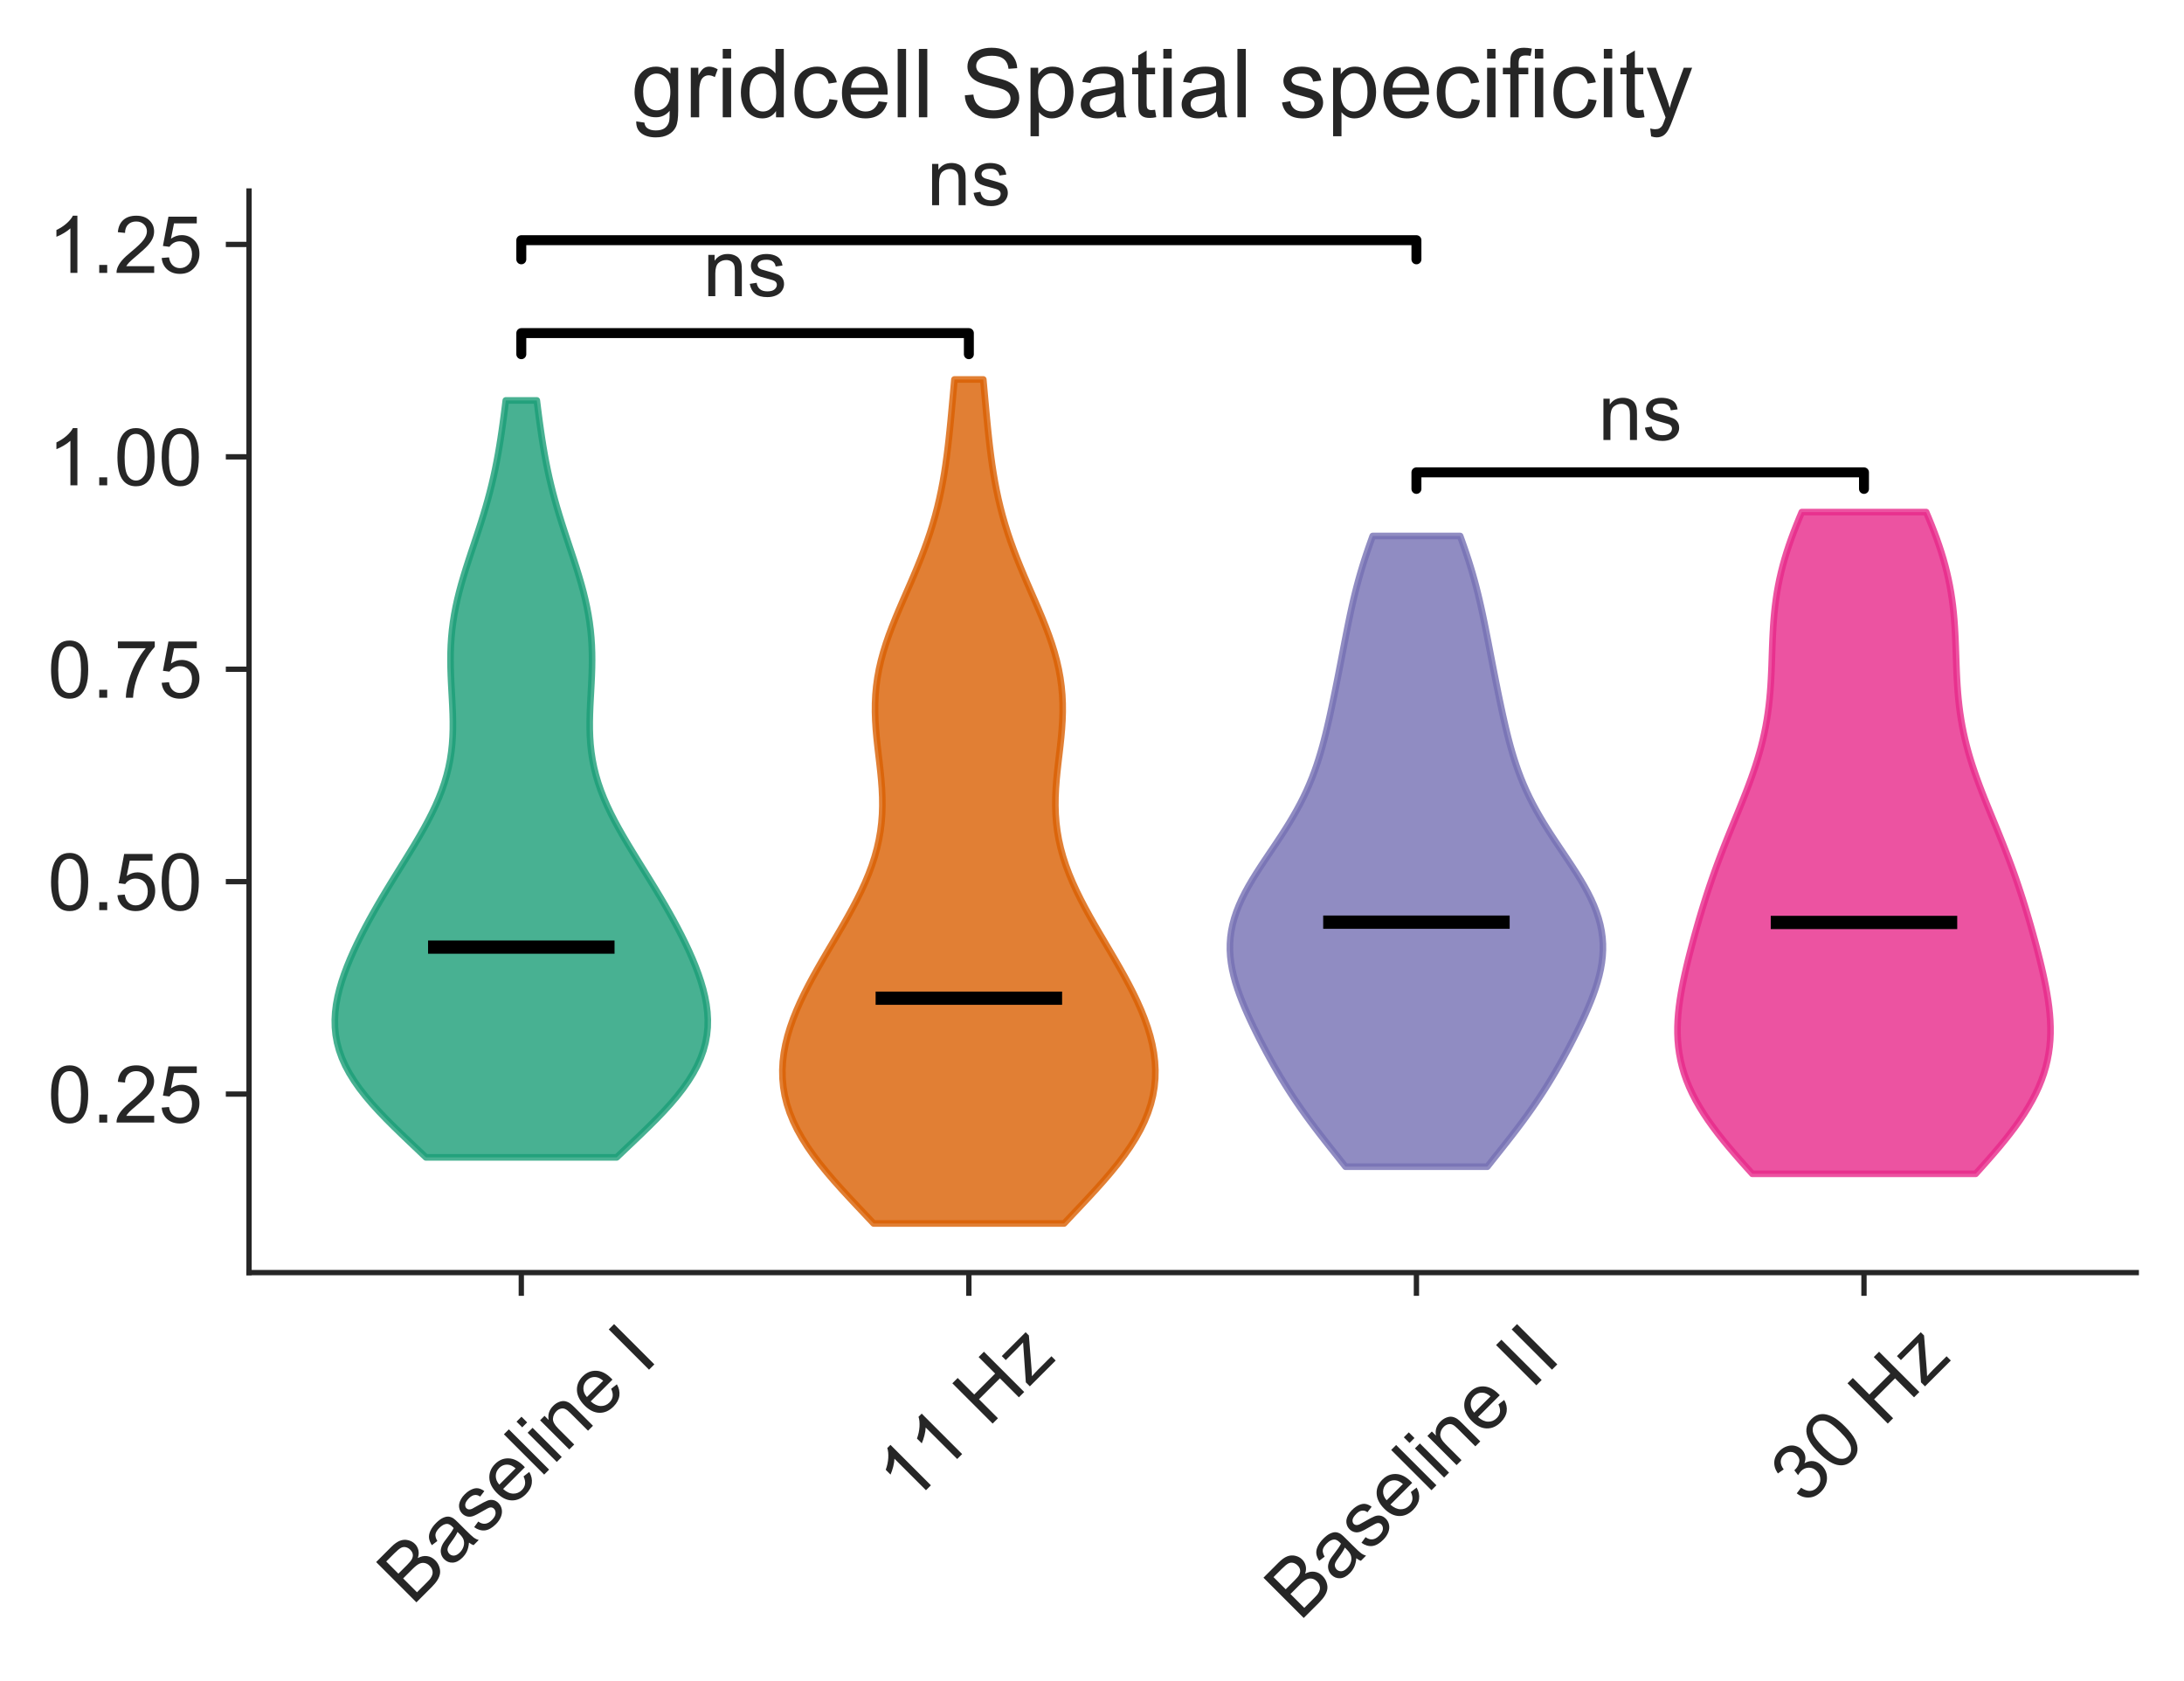 <?xml version="1.0" encoding="utf-8" standalone="no"?>
<!DOCTYPE svg PUBLIC "-//W3C//DTD SVG 1.1//EN"
  "http://www.w3.org/Graphics/SVG/1.1/DTD/svg11.dtd">
<!-- Created with matplotlib (https://matplotlib.org/) -->
<svg height="253.46pt" version="1.1" viewBox="0 0 329.333 253.46" width="329.333pt" xmlns="http://www.w3.org/2000/svg" xmlns:xlink="http://www.w3.org/1999/xlink">
 <defs>
  <style type="text/css">
*{stroke-linecap:butt;stroke-linejoin:round;}
  </style>
 </defs>
 <g id="figure_1">
  <g id="patch_1">
   <path d="M 0 253.46 
L 329.333 253.46 
L 329.333 0 
L 0 0 
z
" style="fill:none;"/>
  </g>
  <g id="axes_1">
   <g id="patch_2">
    <path d="M 37.553 191.88 
L 322.133 191.88 
L 322.133 28.8 
L 37.553 28.8 
z
" style="fill:none;"/>
   </g>
   <g id="matplotlib.axis_1">
    <g id="xtick_1">
     <g id="line2d_1">
      <defs>
       <path d="M 0 0 
L 0 3.5 
" id="mc7f8654799" style="stroke:#262626;stroke-width:0.8;"/>
      </defs>
      <g>
       <use style="fill:#262626;stroke:#262626;stroke-width:0.8;" x="78.609" xlink:href="#mc7f8654799" y="191.88"/>
      </g>
     </g>
     <g id="text_1">
      <!-- Baseline I -->
      <defs>
       <path d="M 7.328 0 
L 7.328 71.578 
L 34.188 71.578 
Q 42.391 71.578 47.344 69.406 
Q 52.297 67.234 55.094 62.719 
Q 57.906 58.203 57.906 53.266 
Q 57.906 48.688 55.422 44.625 
Q 52.938 40.578 47.906 38.094 
Q 54.391 36.188 57.875 31.594 
Q 61.375 27 61.375 20.75 
Q 61.375 15.719 59.25 11.391 
Q 57.125 7.078 54 4.734 
Q 50.875 2.391 46.156 1.188 
Q 41.453 0 34.625 0 
z
M 16.797 41.5 
L 32.281 41.5 
Q 38.578 41.5 41.312 42.328 
Q 44.922 43.406 46.75 45.891 
Q 48.578 48.391 48.578 52.156 
Q 48.578 55.719 46.875 58.422 
Q 45.172 61.141 41.984 62.141 
Q 38.812 63.141 31.109 63.141 
L 16.797 63.141 
z
M 16.797 8.453 
L 34.625 8.453 
Q 39.203 8.453 41.062 8.797 
Q 44.344 9.375 46.531 10.734 
Q 48.734 12.109 50.141 14.719 
Q 51.562 17.328 51.562 20.75 
Q 51.562 24.75 49.516 27.703 
Q 47.469 30.672 43.828 31.859 
Q 40.188 33.062 33.344 33.062 
L 16.797 33.062 
z
" id="ArialMT-66"/>
       <path d="M 40.438 6.391 
Q 35.547 2.25 31.031 0.531 
Q 26.516 -1.172 21.344 -1.172 
Q 12.797 -1.172 8.203 3 
Q 3.609 7.172 3.609 13.672 
Q 3.609 17.484 5.344 20.625 
Q 7.078 23.781 9.891 25.688 
Q 12.703 27.594 16.219 28.562 
Q 18.797 29.25 24.031 29.891 
Q 34.672 31.156 39.703 32.906 
Q 39.75 34.719 39.75 35.203 
Q 39.75 40.578 37.25 42.781 
Q 33.891 45.75 27.25 45.75 
Q 21.047 45.75 18.094 43.578 
Q 15.141 41.406 13.719 35.891 
L 5.125 37.062 
Q 6.297 42.578 8.984 45.969 
Q 11.672 49.359 16.75 51.188 
Q 21.828 53.031 28.516 53.031 
Q 35.156 53.031 39.297 51.469 
Q 43.453 49.906 45.406 47.531 
Q 47.359 45.172 48.141 41.547 
Q 48.578 39.312 48.578 33.453 
L 48.578 21.734 
Q 48.578 9.469 49.141 6.219 
Q 49.703 2.984 51.375 0 
L 42.188 0 
Q 40.828 2.734 40.438 6.391 
z
M 39.703 26.031 
Q 34.906 24.078 25.344 22.703 
Q 19.922 21.922 17.672 20.938 
Q 15.438 19.969 14.203 18.094 
Q 12.984 16.219 12.984 13.922 
Q 12.984 10.406 15.641 8.062 
Q 18.312 5.719 23.438 5.719 
Q 28.516 5.719 32.469 7.938 
Q 36.422 10.156 38.281 14.016 
Q 39.703 17 39.703 22.797 
z
" id="ArialMT-97"/>
       <path d="M 3.078 15.484 
L 11.766 16.844 
Q 12.5 11.625 15.844 8.844 
Q 19.188 6.062 25.203 6.062 
Q 31.25 6.062 34.172 8.516 
Q 37.109 10.984 37.109 14.312 
Q 37.109 17.281 34.516 19 
Q 32.719 20.172 25.531 21.969 
Q 15.875 24.422 12.141 26.203 
Q 8.406 27.984 6.469 31.125 
Q 4.547 34.281 4.547 38.094 
Q 4.547 41.547 6.125 44.5 
Q 7.719 47.469 10.453 49.422 
Q 12.5 50.922 16.031 51.969 
Q 19.578 53.031 23.641 53.031 
Q 29.734 53.031 34.344 51.266 
Q 38.969 49.516 41.156 46.5 
Q 43.359 43.5 44.188 38.484 
L 35.594 37.312 
Q 35.016 41.312 32.203 43.547 
Q 29.391 45.797 24.266 45.797 
Q 18.219 45.797 15.625 43.797 
Q 13.031 41.797 13.031 39.109 
Q 13.031 37.406 14.109 36.031 
Q 15.188 34.625 17.484 33.688 
Q 18.797 33.203 25.25 31.453 
Q 34.578 28.953 38.25 27.359 
Q 41.938 25.781 44.031 22.75 
Q 46.141 19.734 46.141 15.234 
Q 46.141 10.844 43.578 6.953 
Q 41.016 3.078 36.172 0.953 
Q 31.344 -1.172 25.25 -1.172 
Q 15.141 -1.172 9.844 3.031 
Q 4.547 7.234 3.078 15.484 
z
" id="ArialMT-115"/>
       <path d="M 42.094 16.703 
L 51.172 15.578 
Q 49.031 7.625 43.219 3.219 
Q 37.406 -1.172 28.375 -1.172 
Q 17 -1.172 10.328 5.828 
Q 3.656 12.844 3.656 25.484 
Q 3.656 38.578 10.391 45.797 
Q 17.141 53.031 27.875 53.031 
Q 38.281 53.031 44.875 45.953 
Q 51.469 38.875 51.469 26.031 
Q 51.469 25.25 51.422 23.688 
L 12.75 23.688 
Q 13.234 15.141 17.578 10.594 
Q 21.922 6.062 28.422 6.062 
Q 33.25 6.062 36.672 8.594 
Q 40.094 11.141 42.094 16.703 
z
M 13.234 30.906 
L 42.188 30.906 
Q 41.609 37.453 38.875 40.719 
Q 34.672 45.797 27.984 45.797 
Q 21.922 45.797 17.797 41.75 
Q 13.672 37.703 13.234 30.906 
z
" id="ArialMT-101"/>
       <path d="M 6.391 0 
L 6.391 71.578 
L 15.188 71.578 
L 15.188 0 
z
" id="ArialMT-108"/>
       <path d="M 6.641 61.469 
L 6.641 71.578 
L 15.438 71.578 
L 15.438 61.469 
z
M 6.641 0 
L 6.641 51.859 
L 15.438 51.859 
L 15.438 0 
z
" id="ArialMT-105"/>
       <path d="M 6.594 0 
L 6.594 51.859 
L 14.5 51.859 
L 14.5 44.484 
Q 20.219 53.031 31 53.031 
Q 35.688 53.031 39.625 51.344 
Q 43.562 49.656 45.516 46.922 
Q 47.469 44.188 48.25 40.438 
Q 48.734 37.984 48.734 31.891 
L 48.734 0 
L 39.938 0 
L 39.938 31.547 
Q 39.938 36.922 38.906 39.578 
Q 37.891 42.234 35.281 43.812 
Q 32.672 45.406 29.156 45.406 
Q 23.531 45.406 19.453 41.844 
Q 15.375 38.281 15.375 28.328 
L 15.375 0 
z
" id="ArialMT-110"/>
       <path id="ArialMT-32"/>
       <path d="M 9.328 0 
L 9.328 71.578 
L 18.797 71.578 
L 18.797 0 
z
" id="ArialMT-73"/>
      </defs>
      <g style="fill:#262626;" transform="translate(62.172 242.216)rotate(-45)scale(0.12 -0.12)">
       <use xlink:href="#ArialMT-66"/>
       <use x="66.699" xlink:href="#ArialMT-97"/>
       <use x="122.314" xlink:href="#ArialMT-115"/>
       <use x="172.314" xlink:href="#ArialMT-101"/>
       <use x="227.93" xlink:href="#ArialMT-108"/>
       <use x="250.146" xlink:href="#ArialMT-105"/>
       <use x="272.363" xlink:href="#ArialMT-110"/>
       <use x="327.979" xlink:href="#ArialMT-101"/>
       <use x="383.594" xlink:href="#ArialMT-32"/>
       <use x="411.377" xlink:href="#ArialMT-73"/>
      </g>
     </g>
    </g>
    <g id="xtick_2">
     <g id="line2d_2">
      <g>
       <use style="fill:#262626;stroke:#262626;stroke-width:0.8;" x="146.098" xlink:href="#mc7f8654799" y="191.88"/>
      </g>
     </g>
     <g id="text_2">
      <!-- 11 Hz -->
      <defs>
       <path d="M 37.25 0 
L 28.469 0 
L 28.469 56 
Q 25.297 52.984 20.141 49.953 
Q 14.984 46.922 10.891 45.406 
L 10.891 53.906 
Q 18.266 57.375 23.781 62.297 
Q 29.297 67.234 31.594 71.875 
L 37.25 71.875 
z
" id="ArialMT-49"/>
       <path d="M 8.016 0 
L 8.016 71.578 
L 17.484 71.578 
L 17.484 42.188 
L 54.688 42.188 
L 54.688 71.578 
L 64.156 71.578 
L 64.156 0 
L 54.688 0 
L 54.688 33.734 
L 17.484 33.734 
L 17.484 0 
z
" id="ArialMT-72"/>
       <path d="M 1.953 0 
L 1.953 7.125 
L 34.969 45.016 
Q 29.344 44.734 25.047 44.734 
L 3.906 44.734 
L 3.906 51.859 
L 46.297 51.859 
L 46.297 46.047 
L 18.219 13.141 
L 12.797 7.125 
Q 18.703 7.562 23.875 7.562 
L 47.859 7.562 
L 47.859 0 
z
" id="ArialMT-122"/>
      </defs>
      <g style="fill:#262626;" transform="translate(137.214 227.109)rotate(-45)scale(0.12 -0.12)">
       <use xlink:href="#ArialMT-49"/>
       <use x="55.506" xlink:href="#ArialMT-49"/>
       <use x="111.121" xlink:href="#ArialMT-32"/>
       <use x="138.904" xlink:href="#ArialMT-72"/>
       <use x="211.121" xlink:href="#ArialMT-122"/>
      </g>
     </g>
    </g>
    <g id="xtick_3">
     <g id="line2d_3">
      <g>
       <use style="fill:#262626;stroke:#262626;stroke-width:0.8;" x="213.588" xlink:href="#mc7f8654799" y="191.88"/>
      </g>
     </g>
     <g id="text_3">
      <!-- Baseline II -->
      <g style="fill:#262626;" transform="translate(195.972 244.573)rotate(-45)scale(0.12 -0.12)">
       <use xlink:href="#ArialMT-66"/>
       <use x="66.699" xlink:href="#ArialMT-97"/>
       <use x="122.314" xlink:href="#ArialMT-115"/>
       <use x="172.314" xlink:href="#ArialMT-101"/>
       <use x="227.93" xlink:href="#ArialMT-108"/>
       <use x="250.146" xlink:href="#ArialMT-105"/>
       <use x="272.363" xlink:href="#ArialMT-110"/>
       <use x="327.979" xlink:href="#ArialMT-101"/>
       <use x="383.594" xlink:href="#ArialMT-32"/>
       <use x="411.377" xlink:href="#ArialMT-73"/>
       <use x="439.16" xlink:href="#ArialMT-73"/>
      </g>
     </g>
    </g>
    <g id="xtick_4">
     <g id="line2d_4">
      <g>
       <use style="fill:#262626;stroke:#262626;stroke-width:0.8;" x="281.077" xlink:href="#mc7f8654799" y="191.88"/>
      </g>
     </g>
     <g id="text_4">
      <!-- 30 Hz -->
      <defs>
       <path d="M 4.203 18.891 
L 12.984 20.062 
Q 14.5 12.594 18.141 9.297 
Q 21.781 6 27 6 
Q 33.203 6 37.469 10.297 
Q 41.75 14.594 41.75 20.953 
Q 41.75 27 37.797 30.922 
Q 33.844 34.859 27.734 34.859 
Q 25.25 34.859 21.531 33.891 
L 22.516 41.609 
Q 23.391 41.5 23.922 41.5 
Q 29.547 41.5 34.031 44.422 
Q 38.531 47.359 38.531 53.469 
Q 38.531 58.297 35.25 61.469 
Q 31.984 64.656 26.812 64.656 
Q 21.688 64.656 18.266 61.422 
Q 14.844 58.203 13.875 51.766 
L 5.078 53.328 
Q 6.688 62.156 12.391 67.016 
Q 18.109 71.875 26.609 71.875 
Q 32.469 71.875 37.391 69.359 
Q 42.328 66.844 44.938 62.5 
Q 47.562 58.156 47.562 53.266 
Q 47.562 48.641 45.062 44.828 
Q 42.578 41.016 37.703 38.766 
Q 44.047 37.312 47.562 32.688 
Q 51.078 28.078 51.078 21.141 
Q 51.078 11.766 44.234 5.25 
Q 37.406 -1.266 26.953 -1.266 
Q 17.531 -1.266 11.297 4.344 
Q 5.078 9.969 4.203 18.891 
z
" id="ArialMT-51"/>
       <path d="M 4.156 35.297 
Q 4.156 48 6.766 55.734 
Q 9.375 63.484 14.516 67.672 
Q 19.672 71.875 27.484 71.875 
Q 33.25 71.875 37.594 69.547 
Q 41.938 67.234 44.766 62.859 
Q 47.609 58.5 49.219 52.219 
Q 50.828 45.953 50.828 35.297 
Q 50.828 22.703 48.234 14.969 
Q 45.656 7.234 40.5 3 
Q 35.359 -1.219 27.484 -1.219 
Q 17.141 -1.219 11.234 6.203 
Q 4.156 15.141 4.156 35.297 
z
M 13.188 35.297 
Q 13.188 17.672 17.312 11.828 
Q 21.438 6 27.484 6 
Q 33.547 6 37.672 11.859 
Q 41.797 17.719 41.797 35.297 
Q 41.797 52.984 37.672 58.781 
Q 33.547 64.594 27.391 64.594 
Q 21.344 64.594 17.719 59.469 
Q 13.188 52.938 13.188 35.297 
z
" id="ArialMT-48"/>
      </defs>
      <g style="fill:#262626;" transform="translate(272.188 227.119)rotate(-45)scale(0.12 -0.12)">
       <use xlink:href="#ArialMT-51"/>
       <use x="55.615" xlink:href="#ArialMT-48"/>
       <use x="111.23" xlink:href="#ArialMT-32"/>
       <use x="139.014" xlink:href="#ArialMT-72"/>
       <use x="211.23" xlink:href="#ArialMT-122"/>
      </g>
     </g>
    </g>
   </g>
   <g id="matplotlib.axis_2">
    <g id="ytick_1">
     <g id="line2d_5">
      <defs>
       <path d="M 0 0 
L -3.5 0 
" id="m2a761c2b83" style="stroke:#262626;stroke-width:0.8;"/>
      </defs>
      <g>
       <use style="fill:#262626;stroke:#262626;stroke-width:0.8;" x="37.553" xlink:href="#m2a761c2b83" y="164.959"/>
      </g>
     </g>
     <g id="text_5">
      <!-- 0.25 -->
      <defs>
       <path d="M 9.078 0 
L 9.078 10.016 
L 19.094 10.016 
L 19.094 0 
z
" id="ArialMT-46"/>
       <path d="M 50.344 8.453 
L 50.344 0 
L 3.031 0 
Q 2.938 3.172 4.047 6.109 
Q 5.859 10.938 9.828 15.625 
Q 13.812 20.312 21.344 26.469 
Q 33.016 36.031 37.109 41.625 
Q 41.219 47.219 41.219 52.203 
Q 41.219 57.422 37.469 61 
Q 33.734 64.594 27.734 64.594 
Q 21.391 64.594 17.578 60.781 
Q 13.766 56.984 13.719 50.25 
L 4.688 51.172 
Q 5.609 61.281 11.656 66.578 
Q 17.719 71.875 27.938 71.875 
Q 38.234 71.875 44.234 66.156 
Q 50.25 60.453 50.25 52 
Q 50.25 47.703 48.484 43.547 
Q 46.734 39.406 42.656 34.812 
Q 38.578 30.219 29.109 22.219 
Q 21.188 15.578 18.938 13.203 
Q 16.703 10.844 15.234 8.453 
z
" id="ArialMT-50"/>
       <path d="M 4.156 18.75 
L 13.375 19.531 
Q 14.406 12.797 18.141 9.391 
Q 21.875 6 27.156 6 
Q 33.5 6 37.891 10.781 
Q 42.281 15.578 42.281 23.484 
Q 42.281 31 38.062 35.344 
Q 33.844 39.703 27 39.703 
Q 22.75 39.703 19.328 37.766 
Q 15.922 35.844 13.969 32.766 
L 5.719 33.844 
L 12.641 70.609 
L 48.25 70.609 
L 48.25 62.203 
L 19.672 62.203 
L 15.828 42.969 
Q 22.266 47.469 29.344 47.469 
Q 38.719 47.469 45.156 40.969 
Q 51.609 34.469 51.609 24.266 
Q 51.609 14.547 45.953 7.469 
Q 39.062 -1.219 27.156 -1.219 
Q 17.391 -1.219 11.203 4.25 
Q 5.031 9.719 4.156 18.75 
z
" id="ArialMT-53"/>
      </defs>
      <g style="fill:#262626;" transform="translate(7.2 169.254)scale(0.12 -0.12)">
       <use xlink:href="#ArialMT-48"/>
       <use x="55.615" xlink:href="#ArialMT-46"/>
       <use x="83.398" xlink:href="#ArialMT-50"/>
       <use x="139.014" xlink:href="#ArialMT-53"/>
      </g>
     </g>
    </g>
    <g id="ytick_2">
     <g id="line2d_6">
      <g>
       <use style="fill:#262626;stroke:#262626;stroke-width:0.8;" x="37.553" xlink:href="#m2a761c2b83" y="132.932"/>
      </g>
     </g>
     <g id="text_6">
      <!-- 0.50 -->
      <g style="fill:#262626;" transform="translate(7.2 137.227)scale(0.12 -0.12)">
       <use xlink:href="#ArialMT-48"/>
       <use x="55.615" xlink:href="#ArialMT-46"/>
       <use x="83.398" xlink:href="#ArialMT-53"/>
       <use x="139.014" xlink:href="#ArialMT-48"/>
      </g>
     </g>
    </g>
    <g id="ytick_3">
     <g id="line2d_7">
      <g>
       <use style="fill:#262626;stroke:#262626;stroke-width:0.8;" x="37.553" xlink:href="#m2a761c2b83" y="100.905"/>
      </g>
     </g>
     <g id="text_7">
      <!-- 0.75 -->
      <defs>
       <path d="M 4.734 62.203 
L 4.734 70.656 
L 51.078 70.656 
L 51.078 63.812 
Q 44.234 56.547 37.516 44.484 
Q 30.812 32.422 27.156 19.672 
Q 24.516 10.688 23.781 0 
L 14.75 0 
Q 14.891 8.453 18.062 20.406 
Q 21.234 32.375 27.172 43.484 
Q 33.109 54.594 39.797 62.203 
z
" id="ArialMT-55"/>
      </defs>
      <g style="fill:#262626;" transform="translate(7.2 105.2)scale(0.12 -0.12)">
       <use xlink:href="#ArialMT-48"/>
       <use x="55.615" xlink:href="#ArialMT-46"/>
       <use x="83.398" xlink:href="#ArialMT-55"/>
       <use x="139.014" xlink:href="#ArialMT-53"/>
      </g>
     </g>
    </g>
    <g id="ytick_4">
     <g id="line2d_8">
      <g>
       <use style="fill:#262626;stroke:#262626;stroke-width:0.8;" x="37.553" xlink:href="#m2a761c2b83" y="68.879"/>
      </g>
     </g>
     <g id="text_8">
      <!-- 1.00 -->
      <g style="fill:#262626;" transform="translate(7.2 73.173)scale(0.12 -0.12)">
       <use xlink:href="#ArialMT-49"/>
       <use x="55.615" xlink:href="#ArialMT-46"/>
       <use x="83.398" xlink:href="#ArialMT-48"/>
       <use x="139.014" xlink:href="#ArialMT-48"/>
      </g>
     </g>
    </g>
    <g id="ytick_5">
     <g id="line2d_9">
      <g>
       <use style="fill:#262626;stroke:#262626;stroke-width:0.8;" x="37.553" xlink:href="#m2a761c2b83" y="36.852"/>
      </g>
     </g>
     <g id="text_9">
      <!-- 1.25 -->
      <g style="fill:#262626;" transform="translate(7.2 41.147)scale(0.12 -0.12)">
       <use xlink:href="#ArialMT-49"/>
       <use x="55.615" xlink:href="#ArialMT-46"/>
       <use x="83.398" xlink:href="#ArialMT-50"/>
       <use x="139.014" xlink:href="#ArialMT-53"/>
      </g>
     </g>
    </g>
   </g>
   <g id="PolyCollection_1">
    <defs>
     <path d="M 92.99 -78.955 
L 64.228 -78.955 
L 63.019 -80.108 
L 61.804 -81.261 
L 60.597 -82.414 
L 59.41 -83.567 
L 58.257 -84.719 
L 57.15 -85.872 
L 56.101 -87.025 
L 55.122 -88.178 
L 54.222 -89.331 
L 53.41 -90.484 
L 52.692 -91.637 
L 52.073 -92.789 
L 51.557 -93.942 
L 51.144 -95.095 
L 50.834 -96.248 
L 50.624 -97.401 
L 50.511 -98.554 
L 50.489 -99.706 
L 50.552 -100.859 
L 50.694 -102.012 
L 50.909 -103.165 
L 51.188 -104.318 
L 51.524 -105.471 
L 51.912 -106.623 
L 52.346 -107.776 
L 52.819 -108.929 
L 53.328 -110.082 
L 53.869 -111.235 
L 54.438 -112.388 
L 55.033 -113.54 
L 55.651 -114.693 
L 56.291 -115.846 
L 56.95 -116.999 
L 57.627 -118.152 
L 58.318 -119.305 
L 59.02 -120.457 
L 59.732 -121.61 
L 60.447 -122.763 
L 61.162 -123.916 
L 61.871 -125.069 
L 62.569 -126.222 
L 63.249 -127.374 
L 63.906 -128.527 
L 64.532 -129.68 
L 65.122 -130.833 
L 65.671 -131.986 
L 66.172 -133.139 
L 66.623 -134.291 
L 67.02 -135.444 
L 67.361 -136.597 
L 67.646 -137.75 
L 67.875 -138.903 
L 68.05 -140.056 
L 68.175 -141.208 
L 68.253 -142.361 
L 68.291 -143.514 
L 68.294 -144.667 
L 68.269 -145.82 
L 68.223 -146.973 
L 68.165 -148.125 
L 68.101 -149.278 
L 68.04 -150.431 
L 67.988 -151.584 
L 67.951 -152.737 
L 67.935 -153.89 
L 67.946 -155.043 
L 67.987 -156.195 
L 68.062 -157.348 
L 68.172 -158.501 
L 68.319 -159.654 
L 68.502 -160.807 
L 68.721 -161.96 
L 68.973 -163.112 
L 69.257 -164.265 
L 69.568 -165.418 
L 69.903 -166.571 
L 70.258 -167.724 
L 70.627 -168.877 
L 71.005 -170.029 
L 71.389 -171.182 
L 71.773 -172.335 
L 72.152 -173.488 
L 72.523 -174.641 
L 72.882 -175.794 
L 73.226 -176.946 
L 73.553 -178.099 
L 73.861 -179.252 
L 74.149 -180.405 
L 74.418 -181.558 
L 74.667 -182.711 
L 74.897 -183.863 
L 75.11 -185.016 
L 75.307 -186.169 
L 75.491 -187.322 
L 75.663 -188.475 
L 75.825 -189.628 
L 75.979 -190.78 
L 76.127 -191.933 
L 76.27 -193.086 
L 80.948 -193.086 
L 80.948 -193.086 
L 81.092 -191.933 
L 81.24 -190.78 
L 81.394 -189.628 
L 81.556 -188.475 
L 81.727 -187.322 
L 81.911 -186.169 
L 82.108 -185.016 
L 82.321 -183.863 
L 82.551 -182.711 
L 82.8 -181.558 
L 83.069 -180.405 
L 83.357 -179.252 
L 83.666 -178.099 
L 83.992 -176.946 
L 84.337 -175.794 
L 84.696 -174.641 
L 85.066 -173.488 
L 85.446 -172.335 
L 85.829 -171.182 
L 86.213 -170.029 
L 86.592 -168.877 
L 86.961 -167.724 
L 87.315 -166.571 
L 87.65 -165.418 
L 87.962 -164.265 
L 88.245 -163.112 
L 88.498 -161.96 
L 88.716 -160.807 
L 88.9 -159.654 
L 89.046 -158.501 
L 89.156 -157.348 
L 89.231 -156.195 
L 89.272 -155.043 
L 89.283 -153.89 
L 89.267 -152.737 
L 89.231 -151.584 
L 89.178 -150.431 
L 89.117 -149.278 
L 89.053 -148.125 
L 88.995 -146.973 
L 88.95 -145.82 
L 88.925 -144.667 
L 88.927 -143.514 
L 88.965 -142.361 
L 89.043 -141.208 
L 89.168 -140.056 
L 89.343 -138.903 
L 89.572 -137.75 
L 89.857 -136.597 
L 90.198 -135.444 
L 90.595 -134.291 
L 91.046 -133.139 
L 91.547 -131.986 
L 92.096 -130.833 
L 92.686 -129.68 
L 93.312 -128.527 
L 93.969 -127.374 
L 94.649 -126.222 
L 95.347 -125.069 
L 96.056 -123.916 
L 96.771 -122.763 
L 97.487 -121.61 
L 98.198 -120.457 
L 98.901 -119.305 
L 99.592 -118.152 
L 100.268 -116.999 
L 100.927 -115.846 
L 101.567 -114.693 
L 102.185 -113.54 
L 102.78 -112.388 
L 103.349 -111.235 
L 103.89 -110.082 
L 104.399 -108.929 
L 104.872 -107.776 
L 105.306 -106.623 
L 105.694 -105.471 
L 106.031 -104.318 
L 106.31 -103.165 
L 106.524 -102.012 
L 106.666 -100.859 
L 106.73 -99.706 
L 106.708 -98.554 
L 106.594 -97.401 
L 106.384 -96.248 
L 106.074 -95.095 
L 105.661 -93.942 
L 105.145 -92.789 
L 104.526 -91.637 
L 103.808 -90.484 
L 102.996 -89.331 
L 102.096 -88.178 
L 101.117 -87.025 
L 100.068 -85.872 
L 98.962 -84.719 
L 97.808 -83.567 
L 96.622 -82.414 
L 95.415 -81.261 
L 94.2 -80.108 
L 92.99 -78.955 
z
" id="m7052bd7414" style="stroke:#1b9e77;stroke-opacity:0.8;"/>
    </defs>
    <g clip-path="url(#pc205bf0e99)">
     <use style="fill:#1b9e77;fill-opacity:0.8;stroke:#1b9e77;stroke-opacity:0.8;" x="0" xlink:href="#m7052bd7414" y="253.46"/>
    </g>
   </g>
   <g id="PolyCollection_2">
    <defs>
     <path d="M 160.461 -68.992 
L 131.736 -68.992 
L 130.526 -70.278 
L 129.312 -71.563 
L 128.108 -72.849 
L 126.926 -74.134 
L 125.777 -75.419 
L 124.676 -76.705 
L 123.632 -77.99 
L 122.657 -79.276 
L 121.759 -80.561 
L 120.947 -81.846 
L 120.227 -83.132 
L 119.604 -84.417 
L 119.081 -85.703 
L 118.659 -86.988 
L 118.339 -88.273 
L 118.121 -89.559 
L 118.002 -90.844 
L 117.978 -92.13 
L 118.046 -93.415 
L 118.202 -94.7 
L 118.441 -95.986 
L 118.757 -97.271 
L 119.145 -98.557 
L 119.598 -99.842 
L 120.112 -101.127 
L 120.68 -102.413 
L 121.296 -103.698 
L 121.953 -104.984 
L 122.644 -106.269 
L 123.364 -107.554 
L 124.104 -108.84 
L 124.857 -110.125 
L 125.617 -111.411 
L 126.375 -112.696 
L 127.123 -113.981 
L 127.854 -115.267 
L 128.559 -116.552 
L 129.233 -117.838 
L 129.867 -119.123 
L 130.455 -120.408 
L 130.992 -121.694 
L 131.471 -122.979 
L 131.89 -124.265 
L 132.245 -125.55 
L 132.534 -126.835 
L 132.758 -128.121 
L 132.918 -129.406 
L 133.016 -130.692 
L 133.055 -131.977 
L 133.043 -133.262 
L 132.985 -134.548 
L 132.889 -135.833 
L 132.765 -137.119 
L 132.623 -138.404 
L 132.472 -139.689 
L 132.323 -140.975 
L 132.187 -142.26 
L 132.074 -143.546 
L 131.993 -144.831 
L 131.952 -146.116 
L 131.959 -147.402 
L 132.018 -148.687 
L 132.135 -149.973 
L 132.31 -151.258 
L 132.545 -152.543 
L 132.838 -153.829 
L 133.187 -155.114 
L 133.586 -156.4 
L 134.03 -157.685 
L 134.514 -158.97 
L 135.028 -160.256 
L 135.565 -161.541 
L 136.118 -162.826 
L 136.678 -164.112 
L 137.238 -165.397 
L 137.789 -166.683 
L 138.327 -167.968 
L 138.845 -169.253 
L 139.338 -170.539 
L 139.804 -171.824 
L 140.239 -173.11 
L 140.641 -174.395 
L 141.011 -175.68 
L 141.347 -176.966 
L 141.652 -178.251 
L 141.926 -179.537 
L 142.172 -180.822 
L 142.392 -182.107 
L 142.589 -183.393 
L 142.766 -184.678 
L 142.927 -185.964 
L 143.073 -187.249 
L 143.209 -188.534 
L 143.337 -189.82 
L 143.459 -191.105 
L 143.577 -192.391 
L 143.694 -193.676 
L 143.809 -194.961 
L 143.925 -196.247 
L 148.272 -196.247 
L 148.272 -196.247 
L 148.388 -194.961 
L 148.503 -193.676 
L 148.62 -192.391 
L 148.738 -191.105 
L 148.86 -189.82 
L 148.988 -188.534 
L 149.124 -187.249 
L 149.27 -185.964 
L 149.431 -184.678 
L 149.608 -183.393 
L 149.805 -182.107 
L 150.025 -180.822 
L 150.271 -179.537 
L 150.545 -178.251 
L 150.85 -176.966 
L 151.186 -175.68 
L 151.556 -174.395 
L 151.958 -173.11 
L 152.393 -171.824 
L 152.859 -170.539 
L 153.352 -169.253 
L 153.87 -167.968 
L 154.408 -166.683 
L 154.959 -165.397 
L 155.519 -164.112 
L 156.079 -162.826 
L 156.631 -161.541 
L 157.169 -160.256 
L 157.683 -158.97 
L 158.166 -157.685 
L 158.611 -156.4 
L 159.01 -155.114 
L 159.359 -153.829 
L 159.652 -152.543 
L 159.887 -151.258 
L 160.062 -149.973 
L 160.179 -148.687 
L 160.238 -147.402 
L 160.245 -146.116 
L 160.204 -144.831 
L 160.123 -143.546 
L 160.01 -142.26 
L 159.874 -140.975 
L 159.725 -139.689 
L 159.574 -138.404 
L 159.432 -137.119 
L 159.308 -135.833 
L 159.212 -134.548 
L 159.154 -133.262 
L 159.142 -131.977 
L 159.181 -130.692 
L 159.279 -129.406 
L 159.439 -128.121 
L 159.662 -126.835 
L 159.952 -125.55 
L 160.307 -124.265 
L 160.726 -122.979 
L 161.205 -121.694 
L 161.742 -120.408 
L 162.33 -119.123 
L 162.964 -117.838 
L 163.637 -116.552 
L 164.343 -115.267 
L 165.074 -113.981 
L 165.822 -112.696 
L 166.58 -111.411 
L 167.34 -110.125 
L 168.093 -108.84 
L 168.833 -107.554 
L 169.553 -106.269 
L 170.244 -104.984 
L 170.901 -103.698 
L 171.517 -102.413 
L 172.085 -101.127 
L 172.598 -99.842 
L 173.052 -98.557 
L 173.44 -97.271 
L 173.756 -95.986 
L 173.995 -94.7 
L 174.151 -93.415 
L 174.219 -92.13 
L 174.195 -90.844 
L 174.076 -89.559 
L 173.857 -88.273 
L 173.538 -86.988 
L 173.116 -85.703 
L 172.593 -84.417 
L 171.97 -83.132 
L 171.25 -81.846 
L 170.438 -80.561 
L 169.54 -79.276 
L 168.565 -77.99 
L 167.521 -76.705 
L 166.419 -75.419 
L 165.271 -74.134 
L 164.089 -72.849 
L 162.884 -71.563 
L 161.671 -70.278 
L 160.461 -68.992 
z
" id="m47a3552e1d" style="stroke:#d95f02;stroke-opacity:0.8;"/>
    </defs>
    <g clip-path="url(#pc205bf0e99)">
     <use style="fill:#d95f02;fill-opacity:0.8;stroke:#d95f02;stroke-opacity:0.8;" x="0" xlink:href="#m47a3552e1d" y="253.46"/>
    </g>
   </g>
   <g id="PolyCollection_3">
    <defs>
     <path d="M 224.28 -77.551 
L 202.896 -77.551 
L 202.136 -78.512 
L 201.374 -79.472 
L 200.612 -80.433 
L 199.854 -81.393 
L 199.106 -82.354 
L 198.37 -83.314 
L 197.649 -84.275 
L 196.945 -85.236 
L 196.26 -86.196 
L 195.595 -87.157 
L 194.95 -88.117 
L 194.326 -89.078 
L 193.721 -90.038 
L 193.136 -90.999 
L 192.567 -91.959 
L 192.015 -92.92 
L 191.479 -93.88 
L 190.955 -94.841 
L 190.445 -95.801 
L 189.948 -96.762 
L 189.464 -97.723 
L 188.993 -98.683 
L 188.537 -99.644 
L 188.098 -100.604 
L 187.679 -101.565 
L 187.284 -102.525 
L 186.915 -103.486 
L 186.578 -104.446 
L 186.276 -105.407 
L 186.016 -106.367 
L 185.8 -107.328 
L 185.634 -108.289 
L 185.522 -109.249 
L 185.467 -110.21 
L 185.473 -111.17 
L 185.54 -112.131 
L 185.671 -113.091 
L 185.865 -114.052 
L 186.123 -115.012 
L 186.441 -115.973 
L 186.817 -116.933 
L 187.247 -117.894 
L 187.726 -118.855 
L 188.25 -119.815 
L 188.811 -120.776 
L 189.404 -121.736 
L 190.02 -122.697 
L 190.654 -123.657 
L 191.297 -124.618 
L 191.944 -125.578 
L 192.587 -126.539 
L 193.22 -127.499 
L 193.837 -128.46 
L 194.435 -129.42 
L 195.008 -130.381 
L 195.554 -131.342 
L 196.071 -132.302 
L 196.557 -133.263 
L 197.012 -134.223 
L 197.435 -135.184 
L 197.829 -136.144 
L 198.194 -137.105 
L 198.532 -138.065 
L 198.846 -139.026 
L 199.138 -139.986 
L 199.412 -140.947 
L 199.668 -141.908 
L 199.911 -142.868 
L 200.142 -143.829 
L 200.364 -144.789 
L 200.578 -145.75 
L 200.786 -146.71 
L 200.989 -147.671 
L 201.187 -148.631 
L 201.383 -149.592 
L 201.576 -150.552 
L 201.766 -151.513 
L 201.954 -152.474 
L 202.141 -153.434 
L 202.327 -154.395 
L 202.511 -155.355 
L 202.697 -156.316 
L 202.883 -157.276 
L 203.071 -158.237 
L 203.263 -159.197 
L 203.459 -160.158 
L 203.662 -161.118 
L 203.873 -162.079 
L 204.093 -163.039 
L 204.324 -164 
L 204.567 -164.961 
L 204.823 -165.921 
L 205.093 -166.882 
L 205.377 -167.842 
L 205.675 -168.803 
L 205.987 -169.763 
L 206.312 -170.724 
L 206.648 -171.684 
L 206.995 -172.645 
L 220.181 -172.645 
L 220.181 -172.645 
L 220.527 -171.684 
L 220.864 -170.724 
L 221.189 -169.763 
L 221.501 -168.803 
L 221.799 -167.842 
L 222.083 -166.882 
L 222.353 -165.921 
L 222.609 -164.961 
L 222.852 -164 
L 223.082 -163.039 
L 223.302 -162.079 
L 223.513 -161.118 
L 223.716 -160.158 
L 223.913 -159.197 
L 224.104 -158.237 
L 224.293 -157.276 
L 224.479 -156.316 
L 224.664 -155.355 
L 224.849 -154.395 
L 225.035 -153.434 
L 225.221 -152.474 
L 225.41 -151.513 
L 225.6 -150.552 
L 225.793 -149.592 
L 225.988 -148.631 
L 226.187 -147.671 
L 226.39 -146.71 
L 226.598 -145.75 
L 226.812 -144.789 
L 227.033 -143.829 
L 227.265 -142.868 
L 227.507 -141.908 
L 227.764 -140.947 
L 228.037 -139.986 
L 228.329 -139.026 
L 228.643 -138.065 
L 228.982 -137.105 
L 229.347 -136.144 
L 229.74 -135.184 
L 230.164 -134.223 
L 230.619 -133.263 
L 231.105 -132.302 
L 231.621 -131.342 
L 232.168 -130.381 
L 232.741 -129.42 
L 233.338 -128.46 
L 233.956 -127.499 
L 234.589 -126.539 
L 235.232 -125.578 
L 235.878 -124.618 
L 236.522 -123.657 
L 237.155 -122.697 
L 237.772 -121.736 
L 238.364 -120.776 
L 238.926 -119.815 
L 239.449 -118.855 
L 239.929 -117.894 
L 240.359 -116.933 
L 240.735 -115.973 
L 241.053 -115.012 
L 241.31 -114.052 
L 241.505 -113.091 
L 241.636 -112.131 
L 241.703 -111.17 
L 241.708 -110.21 
L 241.654 -109.249 
L 241.541 -108.289 
L 241.376 -107.328 
L 241.16 -106.367 
L 240.899 -105.407 
L 240.598 -104.446 
L 240.261 -103.486 
L 239.892 -102.525 
L 239.496 -101.565 
L 239.077 -100.604 
L 238.639 -99.644 
L 238.183 -98.683 
L 237.712 -97.723 
L 237.227 -96.762 
L 236.73 -95.801 
L 236.22 -94.841 
L 235.697 -93.88 
L 235.16 -92.92 
L 234.608 -91.959 
L 234.04 -90.999 
L 233.454 -90.038 
L 232.85 -89.078 
L 232.225 -88.117 
L 231.581 -87.157 
L 230.916 -86.196 
L 230.231 -85.236 
L 229.527 -84.275 
L 228.806 -83.314 
L 228.069 -82.354 
L 227.321 -81.393 
L 226.564 -80.433 
L 225.802 -79.472 
L 225.039 -78.512 
L 224.28 -77.551 
z
" id="m89b917d0a0" style="stroke:#7570b3;stroke-opacity:0.8;"/>
    </defs>
    <g clip-path="url(#pc205bf0e99)">
     <use style="fill:#7570b3;fill-opacity:0.8;stroke:#7570b3;stroke-opacity:0.8;" x="0" xlink:href="#m89b917d0a0" y="253.46"/>
    </g>
   </g>
   <g id="PolyCollection_4">
    <defs>
     <path d="M 297.917 -76.477 
L 264.238 -76.477 
L 263.33 -77.485 
L 262.433 -78.493 
L 261.553 -79.501 
L 260.695 -80.508 
L 259.864 -81.516 
L 259.066 -82.524 
L 258.305 -83.532 
L 257.584 -84.54 
L 256.91 -85.548 
L 256.283 -86.555 
L 255.708 -87.563 
L 255.187 -88.571 
L 254.72 -89.579 
L 254.31 -90.587 
L 253.956 -91.594 
L 253.658 -92.602 
L 253.415 -93.61 
L 253.226 -94.618 
L 253.088 -95.626 
L 252.999 -96.634 
L 252.957 -97.641 
L 252.957 -98.649 
L 252.997 -99.657 
L 253.072 -100.665 
L 253.18 -101.673 
L 253.317 -102.68 
L 253.479 -103.688 
L 253.662 -104.696 
L 253.865 -105.704 
L 254.083 -106.712 
L 254.315 -107.719 
L 254.558 -108.727 
L 254.812 -109.735 
L 255.074 -110.743 
L 255.343 -111.751 
L 255.62 -112.759 
L 255.904 -113.766 
L 256.194 -114.774 
L 256.493 -115.782 
L 256.799 -116.79 
L 257.114 -117.798 
L 257.437 -118.805 
L 257.771 -119.813 
L 258.115 -120.821 
L 258.469 -121.829 
L 258.833 -122.837 
L 259.208 -123.845 
L 259.592 -124.852 
L 259.985 -125.86 
L 260.386 -126.868 
L 260.793 -127.876 
L 261.204 -128.884 
L 261.617 -129.891 
L 262.031 -130.899 
L 262.441 -131.907 
L 262.846 -132.915 
L 263.243 -133.923 
L 263.629 -134.93 
L 264.002 -135.938 
L 264.36 -136.946 
L 264.699 -137.954 
L 265.018 -138.962 
L 265.315 -139.97 
L 265.589 -140.977 
L 265.839 -141.985 
L 266.064 -142.993 
L 266.265 -144.001 
L 266.441 -145.009 
L 266.594 -146.016 
L 266.724 -147.024 
L 266.833 -148.032 
L 266.924 -149.04 
L 266.997 -150.048 
L 267.057 -151.055 
L 267.106 -152.063 
L 267.147 -153.071 
L 267.182 -154.079 
L 267.216 -155.087 
L 267.252 -156.095 
L 267.293 -157.102 
L 267.342 -158.11 
L 267.402 -159.118 
L 267.476 -160.126 
L 267.567 -161.134 
L 267.677 -162.141 
L 267.809 -163.149 
L 267.963 -164.157 
L 268.142 -165.165 
L 268.346 -166.173 
L 268.576 -167.181 
L 268.831 -168.188 
L 269.113 -169.196 
L 269.419 -170.204 
L 269.75 -171.212 
L 270.103 -172.22 
L 270.476 -173.227 
L 270.869 -174.235 
L 271.278 -175.243 
L 271.701 -176.251 
L 290.453 -176.251 
L 290.453 -176.251 
L 290.876 -175.243 
L 291.285 -174.235 
L 291.678 -173.227 
L 292.052 -172.22 
L 292.405 -171.212 
L 292.735 -170.204 
L 293.041 -169.196 
L 293.323 -168.188 
L 293.579 -167.181 
L 293.808 -166.173 
L 294.012 -165.165 
L 294.191 -164.157 
L 294.345 -163.149 
L 294.477 -162.141 
L 294.587 -161.134 
L 294.678 -160.126 
L 294.752 -159.118 
L 294.812 -158.11 
L 294.861 -157.102 
L 294.902 -156.095 
L 294.938 -155.087 
L 294.972 -154.079 
L 295.008 -153.071 
L 295.048 -152.063 
L 295.097 -151.055 
L 295.157 -150.048 
L 295.231 -149.04 
L 295.321 -148.032 
L 295.43 -147.024 
L 295.56 -146.016 
L 295.713 -145.009 
L 295.889 -144.001 
L 296.09 -142.993 
L 296.315 -141.985 
L 296.565 -140.977 
L 296.839 -139.97 
L 297.136 -138.962 
L 297.455 -137.954 
L 297.795 -136.946 
L 298.152 -135.938 
L 298.525 -134.93 
L 298.911 -133.923 
L 299.308 -132.915 
L 299.713 -131.907 
L 300.124 -130.899 
L 300.537 -129.891 
L 300.95 -128.884 
L 301.361 -127.876 
L 301.768 -126.868 
L 302.169 -125.86 
L 302.562 -124.852 
L 302.946 -123.845 
L 303.321 -122.837 
L 303.686 -121.829 
L 304.04 -120.821 
L 304.383 -119.813 
L 304.717 -118.805 
L 305.041 -117.798 
L 305.355 -116.79 
L 305.662 -115.782 
L 305.96 -114.774 
L 306.251 -113.766 
L 306.534 -112.759 
L 306.811 -111.751 
L 307.081 -110.743 
L 307.343 -109.735 
L 307.596 -108.727 
L 307.839 -107.719 
L 308.071 -106.712 
L 308.29 -105.704 
L 308.492 -104.696 
L 308.676 -103.688 
L 308.837 -102.68 
L 308.974 -101.673 
L 309.082 -100.665 
L 309.158 -99.657 
L 309.197 -98.649 
L 309.198 -97.641 
L 309.155 -96.634 
L 309.066 -95.626 
L 308.928 -94.618 
L 308.739 -93.61 
L 308.496 -92.602 
L 308.198 -91.594 
L 307.844 -90.587 
L 307.434 -89.579 
L 306.968 -88.571 
L 306.446 -87.563 
L 305.871 -86.555 
L 305.245 -85.548 
L 304.57 -84.54 
L 303.85 -83.532 
L 303.088 -82.524 
L 302.29 -81.516 
L 301.459 -80.508 
L 300.601 -79.501 
L 299.721 -78.493 
L 298.824 -77.485 
L 297.917 -76.477 
z
" id="m674728ff3b" style="stroke:#e7298a;stroke-opacity:0.8;"/>
    </defs>
    <g clip-path="url(#pc205bf0e99)">
     <use style="fill:#e7298a;fill-opacity:0.8;stroke:#e7298a;stroke-opacity:0.8;" x="0" xlink:href="#m674728ff3b" y="253.46"/>
    </g>
   </g>
   <g id="LineCollection_1">
    <path clip-path="url(#pc205bf0e99)" d="M 64.549 142.804 
L 92.669 142.804 
" style="fill:none;stroke:#000000;stroke-width:2;"/>
    <path clip-path="url(#pc205bf0e99)" d="M 132.038 150.506 
L 160.159 150.506 
" style="fill:none;stroke:#000000;stroke-width:2;"/>
    <path clip-path="url(#pc205bf0e99)" d="M 199.528 139.043 
L 227.648 139.043 
" style="fill:none;stroke:#000000;stroke-width:2;"/>
    <path clip-path="url(#pc205bf0e99)" d="M 267.017 139.085 
L 295.137 139.085 
" style="fill:none;stroke:#000000;stroke-width:2;"/>
   </g>
   <g id="line2d_10">
    <path clip-path="url(#pc205bf0e99)" d="M 78.609 53.406 
L 78.609 50.224 
L 146.098 50.224 
L 146.098 53.406 
" style="fill:none;stroke:#000000;stroke-linecap:round;stroke-width:1.5;"/>
   </g>
   <g id="line2d_11">
    <path clip-path="url(#pc205bf0e99)" d="M 213.588 73.714 
L 213.588 71.22 
L 281.077 71.22 
L 281.077 73.714 
" style="fill:none;stroke:#000000;stroke-linecap:round;stroke-width:1.5;"/>
   </g>
   <g id="line2d_12">
    <path clip-path="url(#pc205bf0e99)" d="M 78.609 39.101 
L 78.609 36.213 
L 213.588 36.213 
L 213.588 39.101 
" style="fill:none;stroke:#000000;stroke-linecap:round;stroke-width:1.5;"/>
   </g>
   <g id="patch_3">
    <path d="M 37.553 191.88 
L 37.553 28.8 
" style="fill:none;stroke:#262626;stroke-linecap:square;stroke-linejoin:miter;stroke-width:0.8;"/>
   </g>
   <g id="patch_4">
    <path d="M 37.553 191.88 
L 322.133 191.88 
" style="fill:none;stroke:#262626;stroke-linecap:square;stroke-linejoin:miter;stroke-width:0.8;"/>
   </g>
   <g id="text_10">
    <!-- ns -->
    <g style="fill:#262626;" transform="translate(106.017 44.658)scale(0.12 -0.12)">
     <use xlink:href="#ArialMT-110"/>
     <use x="55.615" xlink:href="#ArialMT-115"/>
    </g>
   </g>
   <g id="text_11">
    <!-- ns -->
    <g style="fill:#262626;" transform="translate(240.996 66.341)scale(0.12 -0.12)">
     <use xlink:href="#ArialMT-110"/>
     <use x="55.615" xlink:href="#ArialMT-115"/>
    </g>
   </g>
   <g id="text_12">
    <!-- ns -->
    <g style="fill:#262626;" transform="translate(139.762 30.939)scale(0.12 -0.12)">
     <use xlink:href="#ArialMT-110"/>
     <use x="55.615" xlink:href="#ArialMT-115"/>
    </g>
   </g>
  </g>
  <g id="text_13">
   <!-- gridcell Spatial specificity -->
   <defs>
    <path d="M 4.984 -4.297 
L 13.531 -5.562 
Q 14.062 -9.516 16.5 -11.328 
Q 19.781 -13.766 25.438 -13.766 
Q 31.547 -13.766 34.859 -11.328 
Q 38.188 -8.891 39.359 -4.5 
Q 40.047 -1.812 39.984 6.781 
Q 34.234 0 25.641 0 
Q 14.938 0 9.078 7.719 
Q 3.219 15.438 3.219 26.219 
Q 3.219 33.641 5.906 39.906 
Q 8.594 46.188 13.688 49.609 
Q 18.797 53.031 25.688 53.031 
Q 34.859 53.031 40.828 45.609 
L 40.828 51.859 
L 48.922 51.859 
L 48.922 7.031 
Q 48.922 -5.078 46.453 -10.125 
Q 44 -15.188 38.641 -18.109 
Q 33.297 -21.047 25.484 -21.047 
Q 16.219 -21.047 10.5 -16.875 
Q 4.781 -12.703 4.984 -4.297 
z
M 12.25 26.859 
Q 12.25 16.656 16.297 11.969 
Q 20.359 7.281 26.469 7.281 
Q 32.516 7.281 36.609 11.938 
Q 40.719 16.609 40.719 26.562 
Q 40.719 36.078 36.5 40.906 
Q 32.281 45.75 26.312 45.75 
Q 20.453 45.75 16.344 40.984 
Q 12.25 36.234 12.25 26.859 
z
" id="ArialMT-103"/>
    <path d="M 6.5 0 
L 6.5 51.859 
L 14.406 51.859 
L 14.406 44 
Q 17.438 49.516 20 51.266 
Q 22.562 53.031 25.641 53.031 
Q 30.078 53.031 34.672 50.203 
L 31.641 42.047 
Q 28.422 43.953 25.203 43.953 
Q 22.312 43.953 20.016 42.219 
Q 17.719 40.484 16.75 37.406 
Q 15.281 32.719 15.281 27.156 
L 15.281 0 
z
" id="ArialMT-114"/>
    <path d="M 40.234 0 
L 40.234 6.547 
Q 35.297 -1.172 25.734 -1.172 
Q 19.531 -1.172 14.328 2.25 
Q 9.125 5.672 6.266 11.797 
Q 3.422 17.922 3.422 25.875 
Q 3.422 33.641 6 39.969 
Q 8.594 46.297 13.766 49.656 
Q 18.953 53.031 25.344 53.031 
Q 30.031 53.031 33.688 51.047 
Q 37.359 49.078 39.656 45.906 
L 39.656 71.578 
L 48.391 71.578 
L 48.391 0 
z
M 12.453 25.875 
Q 12.453 15.922 16.641 10.984 
Q 20.844 6.062 26.562 6.062 
Q 32.328 6.062 36.344 10.766 
Q 40.375 15.484 40.375 25.141 
Q 40.375 35.797 36.266 40.766 
Q 32.172 45.75 26.172 45.75 
Q 20.312 45.75 16.375 40.969 
Q 12.453 36.188 12.453 25.875 
z
" id="ArialMT-100"/>
    <path d="M 40.438 19 
L 49.078 17.875 
Q 47.656 8.938 41.812 3.875 
Q 35.984 -1.172 27.484 -1.172 
Q 16.844 -1.172 10.375 5.781 
Q 3.906 12.75 3.906 25.734 
Q 3.906 34.125 6.688 40.422 
Q 9.469 46.734 15.156 49.875 
Q 20.844 53.031 27.547 53.031 
Q 35.984 53.031 41.359 48.75 
Q 46.734 44.484 48.25 36.625 
L 39.703 35.297 
Q 38.484 40.531 35.375 43.156 
Q 32.281 45.797 27.875 45.797 
Q 21.234 45.797 17.078 41.031 
Q 12.938 36.281 12.938 25.984 
Q 12.938 15.531 16.938 10.797 
Q 20.953 6.062 27.391 6.062 
Q 32.562 6.062 36.031 9.234 
Q 39.5 12.406 40.438 19 
z
" id="ArialMT-99"/>
    <path d="M 4.5 23 
L 13.422 23.781 
Q 14.062 18.406 16.375 14.969 
Q 18.703 11.531 23.578 9.406 
Q 28.469 7.281 34.578 7.281 
Q 39.984 7.281 44.141 8.891 
Q 48.297 10.5 50.312 13.297 
Q 52.344 16.109 52.344 19.438 
Q 52.344 22.797 50.391 25.312 
Q 48.438 27.828 43.953 29.547 
Q 41.062 30.672 31.203 33.031 
Q 21.344 35.406 17.391 37.5 
Q 12.25 40.188 9.734 44.156 
Q 7.234 48.141 7.234 53.078 
Q 7.234 58.5 10.297 63.203 
Q 13.375 67.922 19.281 70.359 
Q 25.203 72.797 32.422 72.797 
Q 40.375 72.797 46.453 70.234 
Q 52.547 67.672 55.812 62.688 
Q 59.078 57.719 59.328 51.422 
L 50.25 50.734 
Q 49.516 57.516 45.281 60.984 
Q 41.062 64.453 32.812 64.453 
Q 24.219 64.453 20.281 61.297 
Q 16.359 58.156 16.359 53.719 
Q 16.359 49.859 19.141 47.359 
Q 21.875 44.875 33.422 42.266 
Q 44.969 39.656 49.266 37.703 
Q 55.516 34.812 58.484 30.391 
Q 61.469 25.984 61.469 20.219 
Q 61.469 14.5 58.203 9.438 
Q 54.938 4.391 48.797 1.578 
Q 42.672 -1.219 35.016 -1.219 
Q 25.297 -1.219 18.719 1.609 
Q 12.156 4.438 8.422 10.125 
Q 4.688 15.828 4.5 23 
z
" id="ArialMT-83"/>
    <path d="M 6.594 -19.875 
L 6.594 51.859 
L 14.594 51.859 
L 14.594 45.125 
Q 17.438 49.078 21 51.047 
Q 24.562 53.031 29.641 53.031 
Q 36.281 53.031 41.359 49.609 
Q 46.438 46.188 49.016 39.953 
Q 51.609 33.734 51.609 26.312 
Q 51.609 18.359 48.75 11.984 
Q 45.906 5.609 40.453 2.219 
Q 35.016 -1.172 29 -1.172 
Q 24.609 -1.172 21.109 0.688 
Q 17.625 2.547 15.375 5.375 
L 15.375 -19.875 
z
M 14.547 25.641 
Q 14.547 15.625 18.594 10.844 
Q 22.656 6.062 28.422 6.062 
Q 34.281 6.062 38.453 11.016 
Q 42.625 15.969 42.625 26.375 
Q 42.625 36.281 38.547 41.203 
Q 34.469 46.141 28.812 46.141 
Q 23.188 46.141 18.859 40.891 
Q 14.547 35.641 14.547 25.641 
z
" id="ArialMT-112"/>
    <path d="M 25.781 7.859 
L 27.047 0.094 
Q 23.344 -0.688 20.406 -0.688 
Q 15.625 -0.688 12.984 0.828 
Q 10.359 2.344 9.281 4.812 
Q 8.203 7.281 8.203 15.188 
L 8.203 45.016 
L 1.766 45.016 
L 1.766 51.859 
L 8.203 51.859 
L 8.203 64.703 
L 16.938 69.969 
L 16.938 51.859 
L 25.781 51.859 
L 25.781 45.016 
L 16.938 45.016 
L 16.938 14.703 
Q 16.938 10.938 17.406 9.859 
Q 17.875 8.797 18.922 8.156 
Q 19.969 7.516 21.922 7.516 
Q 23.391 7.516 25.781 7.859 
z
" id="ArialMT-116"/>
    <path d="M 8.688 0 
L 8.688 45.016 
L 0.922 45.016 
L 0.922 51.859 
L 8.688 51.859 
L 8.688 57.375 
Q 8.688 62.594 9.625 65.141 
Q 10.891 68.562 14.078 70.672 
Q 17.281 72.797 23.047 72.797 
Q 26.766 72.797 31.25 71.922 
L 29.938 64.266 
Q 27.203 64.75 24.75 64.75 
Q 20.75 64.75 19.094 63.031 
Q 17.438 61.328 17.438 56.641 
L 17.438 51.859 
L 27.547 51.859 
L 27.547 45.016 
L 17.438 45.016 
L 17.438 0 
z
" id="ArialMT-102"/>
    <path d="M 6.203 -19.969 
L 5.219 -11.719 
Q 8.109 -12.5 10.25 -12.5 
Q 13.188 -12.5 14.938 -11.516 
Q 16.703 -10.547 17.828 -8.797 
Q 18.656 -7.469 20.516 -2.25 
Q 20.75 -1.516 21.297 -0.094 
L 1.609 51.859 
L 11.078 51.859 
L 21.875 21.828 
Q 23.969 16.109 25.641 9.812 
Q 27.156 15.875 29.25 21.625 
L 40.328 51.859 
L 49.125 51.859 
L 29.391 -0.875 
Q 26.219 -9.422 24.469 -12.641 
Q 22.125 -17 19.094 -19.016 
Q 16.062 -21.047 11.859 -21.047 
Q 9.328 -21.047 6.203 -19.969 
z
" id="ArialMT-121"/>
   </defs>
   <g style="fill:#262626;" transform="translate(95.223 17.683)scale(0.144 -0.144)">
    <use xlink:href="#ArialMT-103"/>
    <use x="55.615" xlink:href="#ArialMT-114"/>
    <use x="88.916" xlink:href="#ArialMT-105"/>
    <use x="111.133" xlink:href="#ArialMT-100"/>
    <use x="166.748" xlink:href="#ArialMT-99"/>
    <use x="216.748" xlink:href="#ArialMT-101"/>
    <use x="272.363" xlink:href="#ArialMT-108"/>
    <use x="294.58" xlink:href="#ArialMT-108"/>
    <use x="316.797" xlink:href="#ArialMT-32"/>
    <use x="344.58" xlink:href="#ArialMT-83"/>
    <use x="411.279" xlink:href="#ArialMT-112"/>
    <use x="466.895" xlink:href="#ArialMT-97"/>
    <use x="522.51" xlink:href="#ArialMT-116"/>
    <use x="550.293" xlink:href="#ArialMT-105"/>
    <use x="572.51" xlink:href="#ArialMT-97"/>
    <use x="628.125" xlink:href="#ArialMT-108"/>
    <use x="650.342" xlink:href="#ArialMT-32"/>
    <use x="678.125" xlink:href="#ArialMT-115"/>
    <use x="728.125" xlink:href="#ArialMT-112"/>
    <use x="783.74" xlink:href="#ArialMT-101"/>
    <use x="839.355" xlink:href="#ArialMT-99"/>
    <use x="889.355" xlink:href="#ArialMT-105"/>
    <use x="911.572" xlink:href="#ArialMT-102"/>
    <use x="939.355" xlink:href="#ArialMT-105"/>
    <use x="961.572" xlink:href="#ArialMT-99"/>
    <use x="1011.572" xlink:href="#ArialMT-105"/>
    <use x="1033.789" xlink:href="#ArialMT-116"/>
    <use x="1061.572" xlink:href="#ArialMT-121"/>
   </g>
  </g>
 </g>
 <defs>
  <clipPath id="pc205bf0e99">
   <rect height="163.08" width="284.58" x="37.553" y="28.8"/>
  </clipPath>
 </defs>
</svg>

